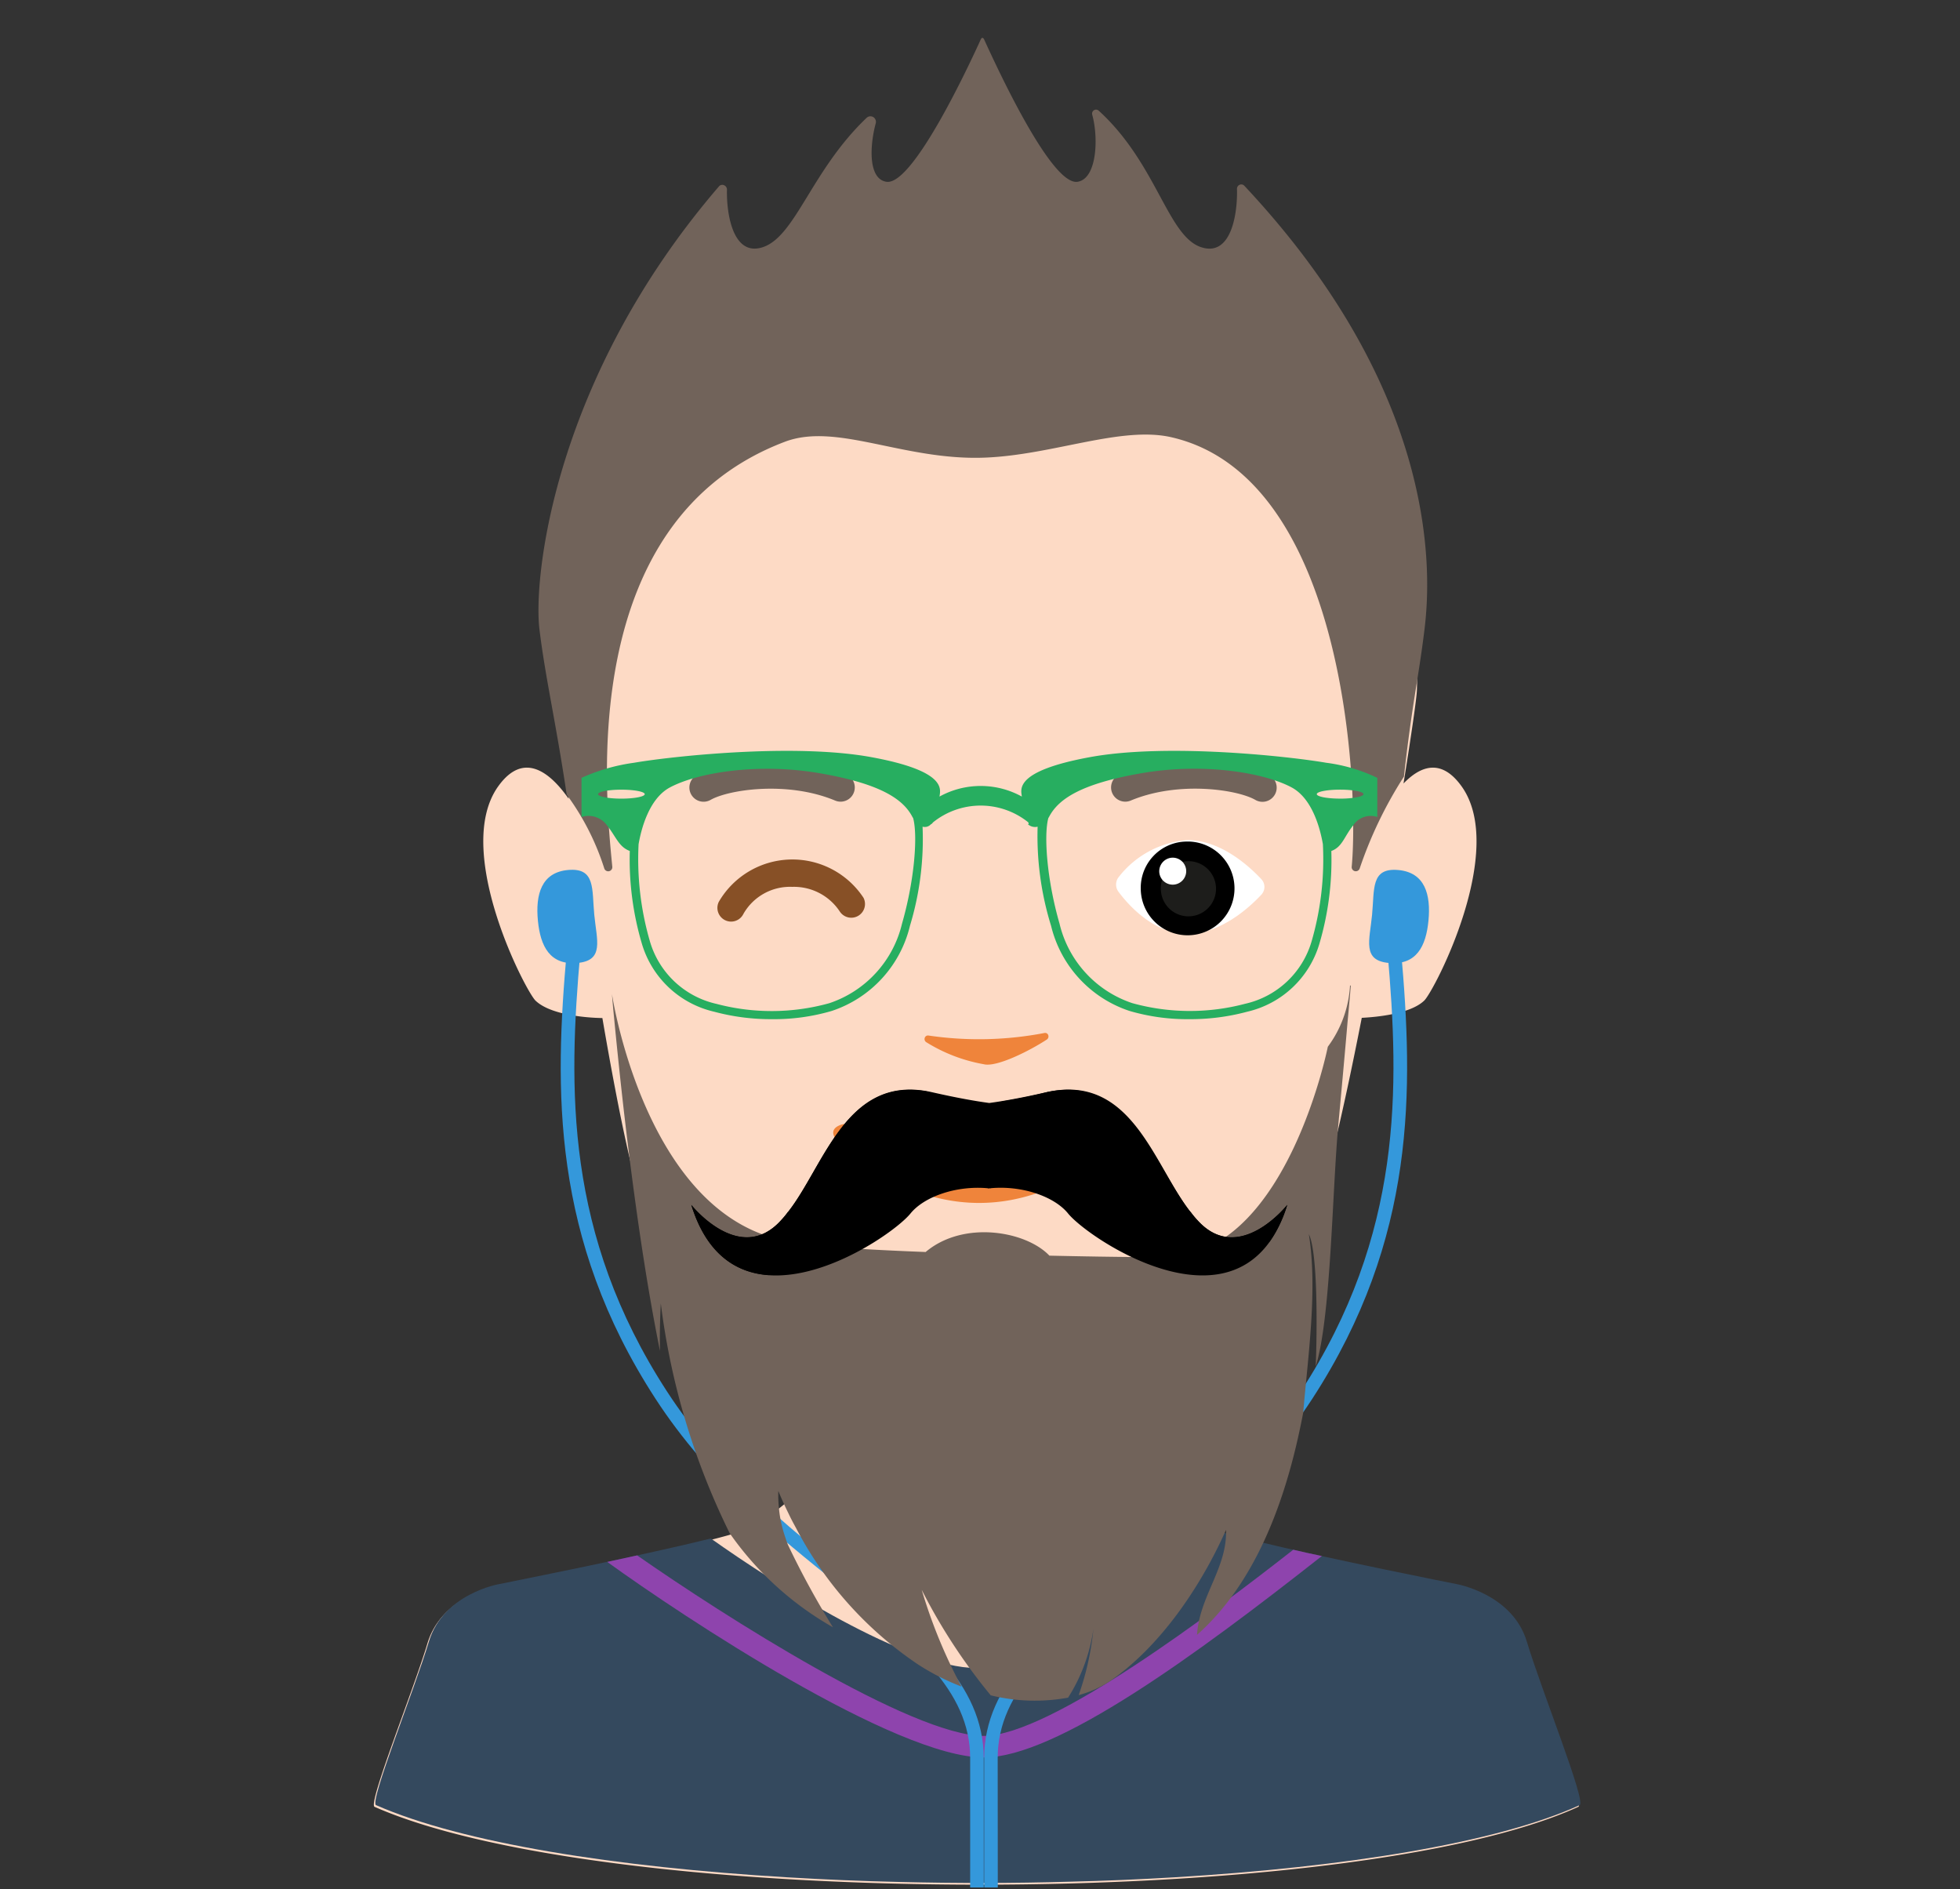 <svg version="1.1" xmlns="http://www.w3.org/2000/svg" xmlns:xlink="http://www.w3.org/1999/xlink" viewBox="0 0 142.841 137.643" data-server-rendered="true"><rect x="0" y="0" width="142.841" height="137.643" fill="#333333" stroke="none"/><title>Avatar</title> <g><path d="M134.622,145.559c-1.051-3.5-5.139-4.2-5.139-4.2s-16.613-3.269-18.316-4.2c-.329-.182-.689-.4-1.054-.645-1.534-1-3.23-2.452-3.734-3.794-.392-1.046-.383-4.563-.322-7.029-1.482-.831-3.068-1.7-3.213-1.7-.252,0-17.6,2.255-19.655,2.595,0,.071,0,.146,0,.218a25.242,25.242,0,0,1-.345,5.92c-.624,1.664-3.087,3.5-4.788,4.439s-18.315,4.2-18.315,4.2-4.089.7-5.14,4.2-4.359,11.689-3.854,11.912c17.172,7.563,71.172,7.563,87.727,0C138.979,157.241,135.673,149.064,134.622,145.559Z" transform="translate(-23.449 -25.821)" fill="#FDDAC5"></path> <path d="M109.476,136.07a7.211,7.211,0,0,1-3.1-3.358c-.392-1.046-.383-4.563-.322-7.029-1.482-.831-3.068-1.7-3.213-1.7-.252,0-17.6.536-19.653.877,0,.07,0,1.864,0,1.936,1.823,3.876,15.2,10.2,26.284,9.278Z" transform="translate(-23.449 -25.821)" fill="hsl(22.5, 93.3%, 83.8%)"></path> <path d="M129.955,83.1c-1.471-2.038-2.984-1.471-4.22-.191.582-3.611.956-6.221.976-6.8.645-17.562-18.264-27.71-31.783-27.674h-.14c-15.935-.043-31.522,10.119-30.877,27.674.023.636.4,3.725.979,7.909-1.349-1.919-3.267-3.486-5.12-.918-3.358,4.651,1.979,14.932,2.708,15.633C63.8,100,67.349,100,67.349,100V100c1.217,7.094,2.52,13.393,3.477,14.948,2.572,4.18,12.665,13.623,23.962,14.116a.678.678,0,0,0,.07.007c.022,0,.047,0,.07,0v-.012c11.3-.493,21.393-9.936,23.964-14.116.957-1.556,2.409-7.861,3.8-14.958,1.115-.057,3.549-.289,4.552-1.256C127.976,98.029,133.314,87.748,129.955,83.1Z" transform="translate(-23.449 -25.821)" fill="#FDDAC5"></path></g><g><linearGradient id="_A6B6C2" x1="72.34" y1="94.276" x2="79.169" y2="94.276" gradientTransform="matrix(0.999, -0.039, 0.039, 0.999, 1.102, -0.852)" gradientUnits="userSpaceOnUse"><stop offset="0" stop-color="#A6B6C2"></stop> <stop offset="1" stop-color="hsl(205.7, 18.7%, 60%)"></stop></linearGradient> <g><path fill="#875026" d="M76.736,92.973a1,1,0,0,1-.9-1.444,6.205,6.205,0,0,1,10.546-.287,1,1,0,0,1-1.728,1,4,4,0,0,0-3.467-1.8,3.907,3.907,0,0,0-3.559,1.969A1,1,0,0,1,76.736,92.973Z" transform="translate(-23.449 -25.821)"></path> <path fill="#ffffff" d="M115.374,89.882a.827.827,0,0,1,0,1.13c-.907.969-2.976,2.848-5.384,2.848-2.437,0-4.269-2.045-5.03-3.062A.881.881,0,0,1,105,89.7a7,7,0,0,1,4.994-2.665C112.4,87.034,114.466,88.912,115.374,89.882Z" transform="translate(-23.449 -25.821)"></path> <path fill="url(#_A6B6C2)" d="M106.585,90.575a3.416,3.416,0,1,0,3.278-3.434A3.372,3.372,0,0,0,106.585,90.575Z" transform="translate(-23.449 -25.821)"></path> <path fill="#1d1d1b" d="M109.75,88.594a2.01,2.01,0,1,1-1.684,2.237A1.974,1.974,0,0,1,109.75,88.594Z" transform="translate(-23.449 -25.821)"></path> <path fill="#ffffff" d="M108.805,88.321a.983.983,0,1,1-.866,1.1A.992.992,0,0,1,108.805,88.321Z" transform="translate(-23.449 -25.821)"></path></g></g><g><path d="M105.026,107.844c-.749-.36-1.321.1-2.047.549a14.046,14.046,0,0,1-16.359,0c-.726-.448-1.3-.909-2.047-.549-.675.322-.4.881.139,1.362,6.262,5.605,13.725,5.773,20.175,0C105.423,108.725,105.7,108.166,105.026,107.844Z" transform="translate(-23.449 -25.821)" fill="#ef843b"></path></g><g><g><path d="M114.125,39.347a.3.3,0,0,0-.343-.059.317.317,0,0,0-.185.3c.052,1.713-.385,4.992-2.624,4.24-2.44-.821-3.217-6.086-7.453-9.944a.289.289,0,0,0-.346-.031.293.293,0,0,0-.126.326c.468,1.69.35,4.682-1.078,4.889-1.939.281-6-8.629-6.794-10.359-.073-.161-.176-.184-.258,0C94.143,30.417,90,39.35,88.057,39.067c-1.327-.191-1.241-2.563-.786-4.263a.406.406,0,0,0-.18-.452.4.4,0,0,0-.482.053c-4.017,3.82-5.173,8.621-7.555,9.422-2.215.744-2.667-2.5-2.626-4.184a.341.341,0,0,0-.2-.32.319.319,0,0,0-.37.064C63.841,53.349,62.3,67.854,62.762,71.671c.441,3.6,1.166,6.569,1.987,12.051a18.529,18.529,0,0,1,2.741,5.384.3.3,0,0,0,.582-.127c-.519-5.365-2.594-25.215,12.572-30.967,3.784-1.434,8.662,1.381,14.57,1.154,4.975-.192,9.942-2.322,13.6-1.486,12.82,2.934,13.664,25.934,13.144,31.3a.3.3,0,0,0,.581.127,30.259,30.259,0,0,1,3.226-6.7c.613-5.47,1.061-7.133,1.5-10.736C127.732,67.85,128.508,54.682,114.125,39.347Z" transform="translate(-23.449 -25.821)" fill="#71635A"></path></g> <path d="M84.709,84.234a1.028,1.028,0,0,1-.4-.081c-3.463-1.446-7.742-.8-9.064-.054a1.035,1.035,0,1,1-1.022-1.8c1.908-1.083,6.883-1.726,10.884-.056a1.036,1.036,0,0,1-.4,1.992Z" transform="translate(-23.449 -25.821)" fill="#71635A"></path> <path d="M105.459,84.234a1.036,1.036,0,0,1-.4-1.992c4-1.67,8.976-1.028,10.886.056a1.035,1.035,0,1,1-1.021,1.8c-1.323-.75-5.605-1.393-9.067.055A1.037,1.037,0,0,1,105.459,84.234Z" transform="translate(-23.449 -25.821)" fill="#71635A"></path></g><g><path fill="#27ae60" d="M120.105,81.4c-2.6-.45-11.543-1.456-17.243-.407-5.544,1.022-5,2.361-4.943,2.87a6.209,6.209,0,0,0-6,0c.056-.509.591-1.848-4.954-2.87-5.7-1.049-14.715-.043-17.315.407A13.731,13.731,0,0,0,65.829,82.5v2.85a1.664,1.664,0,0,1,1.849.6c.674.842.86,1.575,1.669,1.877a21.623,21.623,0,0,0,.885,6.772,7.173,7.173,0,0,0,5.257,4.939,15.924,15.924,0,0,0,4.238.545,14.9,14.9,0,0,0,4.337-.6,8.661,8.661,0,0,0,5.7-6.2,21.768,21.768,0,0,0,.92-7.226.6.6,0,0,0,.617-.186h0l.026,0a1.126,1.126,0,0,0,.124-.132,5.538,5.538,0,0,1,6.935,0c.036.049,0,.094.039.132l-.07,0h0a.768.768,0,0,0,.714.186,22.091,22.091,0,0,0,.981,7.226,8.681,8.681,0,0,0,5.717,6.2,14.95,14.95,0,0,0,4.345.6,15.936,15.936,0,0,0,4.239-.545A7.168,7.168,0,0,0,119.6,94.6a21.587,21.587,0,0,0,.874-6.772c.808-.3.923-1.035,1.6-1.877a1.526,1.526,0,0,1,1.751-.6V82.5A12.154,12.154,0,0,0,120.105,81.4ZM68.736,84.014c-.938,0-1.7-.146-1.7-.327s.76-.326,1.7-.326,1.7.146,1.7.326S69.674,84.014,68.736,84.014Zm20.451,9.105a8.08,8.08,0,0,1-5.3,5.8,15.709,15.709,0,0,1-8.228.048A6.541,6.541,0,0,1,70.81,94.4a21.458,21.458,0,0,1-.822-7.067c.189-1.09.753-3.315,2.276-4.132,2.05-1.1,6.456-1.8,10.856-1.05s6.1,1.85,6.8,3.15c.025.046.051.091.078.133C90.333,86.653,90.123,89.866,89.187,93.119ZM119.039,94.4a6.54,6.54,0,0,1-4.847,4.561,15.712,15.712,0,0,1-8.229-.048,8.077,8.077,0,0,1-5.3-5.8c-.937-3.253-1.146-6.466-.813-7.683.026-.042.052-.087.077-.133.7-1.3,2.4-2.4,6.8-3.15s8.8-.05,10.855,1.05c1.524.817,2.087,3.042,2.276,4.132A21.432,21.432,0,0,1,119.039,94.4Zm2.075-10.388c-.938,0-1.7-.146-1.7-.327s.76-.326,1.7-.326,1.7.146,1.7.326S122.052,84.014,121.114,84.014Z" transform="translate(-23.449 -25.821)"></path></g><g id="f511194a-89ff-4d5f-beeb-d361e69a8096" data-name="Blue Pullover"><path d="M138.573,157.351c-6.051,2.76-17.11,4.52-29.539,5.26-2.5.15-5.05.26-7.63.32-4.1.119-8.26.119-12.37.02-2.781-.06-5.521-.18-8.21-.34-12.491-.74-23.691-2.5-29.971-5.26-.51-.221,2.8-8.4,3.85-11.91s5.14-4.2,5.14-4.2,10.16-2.01,15.41-3.32c4.731,3.36,14.311,9.44,19.36,9.44,4.81,0,13.291-6.44,17.75-9.94l.09.03c.63.19,1.46.4,2.41.631,5.4,1.319,14.719,3.159,14.719,3.159s4.09.7,5.141,4.2S139.073,157.121,138.573,157.351Z" transform="translate(-23.449 -25.821)" fill="#34495e"></path> <path d="M119.784,139.2c-9.25,7.28-19.38,14.679-24.63,14.679-6.43,0-21.92-10.25-27.451-14.25l2.182-.474c6.279,4.38,20.033,13.153,25.254,13.153,4.85,0,16.852-9.1,22.561-13.566C118.509,138.933,118.922,139.021,119.784,139.2Z" transform="translate(-23.449 -25.821)" fill="#8e44ad"></path></g><g><path d="M66.758,92.468c.18,1.871.749,3.351-1.24,3.52S62.83,94.775,62.65,92.9s.236-3.523,2.221-3.69S66.581,90.6,66.758,92.468Z" transform="translate(-23.449 -25.821)" fill="#3498db"></path> <path d="M123.444,92.468c-.179,1.871-.749,3.351,1.24,3.52s2.69-1.213,2.869-3.085-.236-3.523-2.222-3.69S123.623,90.6,123.444,92.468Z" transform="translate(-23.449 -25.821)" fill="#3498db"></path> <path d="M95.144,163.351h-.991v-9.435c-.005-4.948-4.21-8.315-9.534-12.577-4.45-3.562-9.494-7.6-13.4-13.6-7.608-11.71-7.363-22.561-6.46-32.671l.987.087c-.887,9.938-1.13,20.6,6.305,32.043,3.815,5.871,8.792,9.855,13.184,13.371,5.313,4.252,9.9,7.926,9.905,13.35Z" transform="translate(-23.449 -25.821)" fill="#3498db"></path> <path d="M96.166,163.351h-.991v-9.435c0-5.426,4.591-9.1,9.9-13.352,4.393-3.515,9.37-7.5,13.185-13.37,7.429-11.436,7.188-22.1,6.306-32.043l.987-.087c.9,10.115,1.14,20.969-6.461,32.67-3.9,6.005-8.946,10.042-13.4,13.6-5.324,4.263-9.53,7.629-9.533,12.578Z" transform="translate(-23.449 -25.821)" fill="#3498db"></path></g><g id="e56f8410-5ebf-488b-a46b-8a367b93fdad" data-name="Vrstva 37"><path id="e3d1967f-f88c-459f-ae18-cef4855f7a1b" data-name="vous" d="M121.837,97.633a8.274,8.274,0,0,1-1.619,4.458s-2.9,14.549-11.2,15.28c.062.086-4.09.054-9.091-.057-1.676-1.771-6.171-2.589-8.947-.326l-.072.06c-4.55-.176-8.109-.4-7.882-.636-12.222.269-14.978-18.154-14.978-18.154.043.562.1,1.188.167,1.86.178,1.84.405,4.059.68,6.48.633,5.5,1.516,12.067,2.654,17.665-.029-1.159,0-2.315.057-3.469a52.525,52.525,0,0,0,5.018,16.738,23.036,23.036,0,0,0,7.527,6.858,62.241,62.241,0,0,1-3.279-6.008c-.107-.276-.2-.557-.29-.842-.012-.038-.024-.076-.035-.115-.086-.3-.162-.6-.221-.906l0-.015c-.054-.285-.09-.578-.118-.875-.006-.073-.012-.145-.017-.218a8.85,8.85,0,0,1-.019-.954c.2.5.426.988.662,1.479.1.2.194.407.3.61.111.218.231.434.348.651a26.976,26.976,0,0,0,8.913,9.931,17.118,17.118,0,0,0,3.126,1.584,37.368,37.368,0,0,1-2.9-7.05,41.553,41.553,0,0,0,5.031,7.689,13.462,13.462,0,0,0,5.637.17,12.6,12.6,0,0,0,1.847-5.018,20.371,20.371,0,0,1-1.075,4.831,7.782,7.782,0,0,0,2.317-1.044c3.6-2.492,6.558-6.8,8.421-10.992.093,2.776-1.938,4.826-2.114,7.647,4.164-3.685,6.237-9.377,7.361-14.369h0l.006-.031c.137-.609.263-1.211.373-1.794.333-4.019,1.063-8.941.411-13,.67,1.35.6,7.2.5,9.645,1.128-3.624,1.2-12.987,1.666-17.815.251-2.722.487-5.317.654-7.291.105-1.106.186-2.019.237-2.658Z" transform="translate(-23.449 -25.821)" fill="#71635A"></path> <path id="a27fcf95-fab8-4847-bdf4-321027da69e9" data-name="knir" d="M110.728,114.744a6.491,6.491,0,0,1-.517-.625H110.2c-2.65-3.374-4.27-10.127-10.488-8.713-1.808.412-3.176.651-4.167.785-.992-.134-2.36-.373-4.168-.785-6.218-1.414-7.838,5.339-10.488,8.713h-.009a6.642,6.642,0,0,1-.517.625c-3.01,3.323-6.534-1.128-6.534-1.128,3.134,10.113,14.453,2.514,15.977.623,1-1.23,3.336-2.047,5.639-1.836v.013c.033,0,.066,0,.1-.006s.066,0,.1.006V112.4c2.3-.211,4.643.606,5.639,1.836,1.524,1.891,12.842,9.49,15.977-.623C117.262,113.616,113.737,118.067,110.728,114.744Z" transform="translate(-23.449 -25.821)" fill="hsl(23.5, 11.3%, 41.8%)"></path> <path id="f4a95265-14ef-4445-8be4-4e3fc3bbb275" data-name="l" d="M90.476,105.546a3.771,3.771,0,0,1,.522-.2c-5.9-1.049-7.513,5.47-10.107,8.772h-.009a6.642,6.642,0,0,1-.517.625c-3.01,3.323-6.534-1.128-6.534-1.128,1.115,3.6,3.266,4.946,5.642,5.116C84.291,116.507,85.551,108.83,90.476,105.546Z" transform="translate(-23.449 -25.821)" fill="hsl(23.5, 11.3%, 43%)"></path> <path id="a229f948-a5aa-482f-bd5d-70a70c54baef" data-name="l2" d="M110.728,114.744a6.491,6.491,0,0,1-.517-.625H110.2c-2.65-3.374-4.395-10.057-10.488-8.713a33.431,33.431,0,0,1-3.3.676c7.276.589,9.482,12.155,17.122,10.759a16.335,16.335,0,0,0,2.443-.55,9.236,9.236,0,0,0,1.283-2.674S113.737,118.067,110.728,114.744Z" transform="translate(-23.449 -25.821)" fill="hsl(23.5, 11.3%, 43.8%)"></path></g><g><path fill="#ef843b" d="M99.744,101.563a.271.271,0,0,0,.1-.314.237.237,0,0,0-.268-.161,25.286,25.286,0,0,1-8.474.185.243.243,0,0,0-.26.173.272.272,0,0,0,.1.307,11.793,11.793,0,0,0,4.2,1.612C96.067,103.606,98.49,102.388,99.744,101.563Z" transform="translate(-23.449 -25.821)"></path></g></svg>